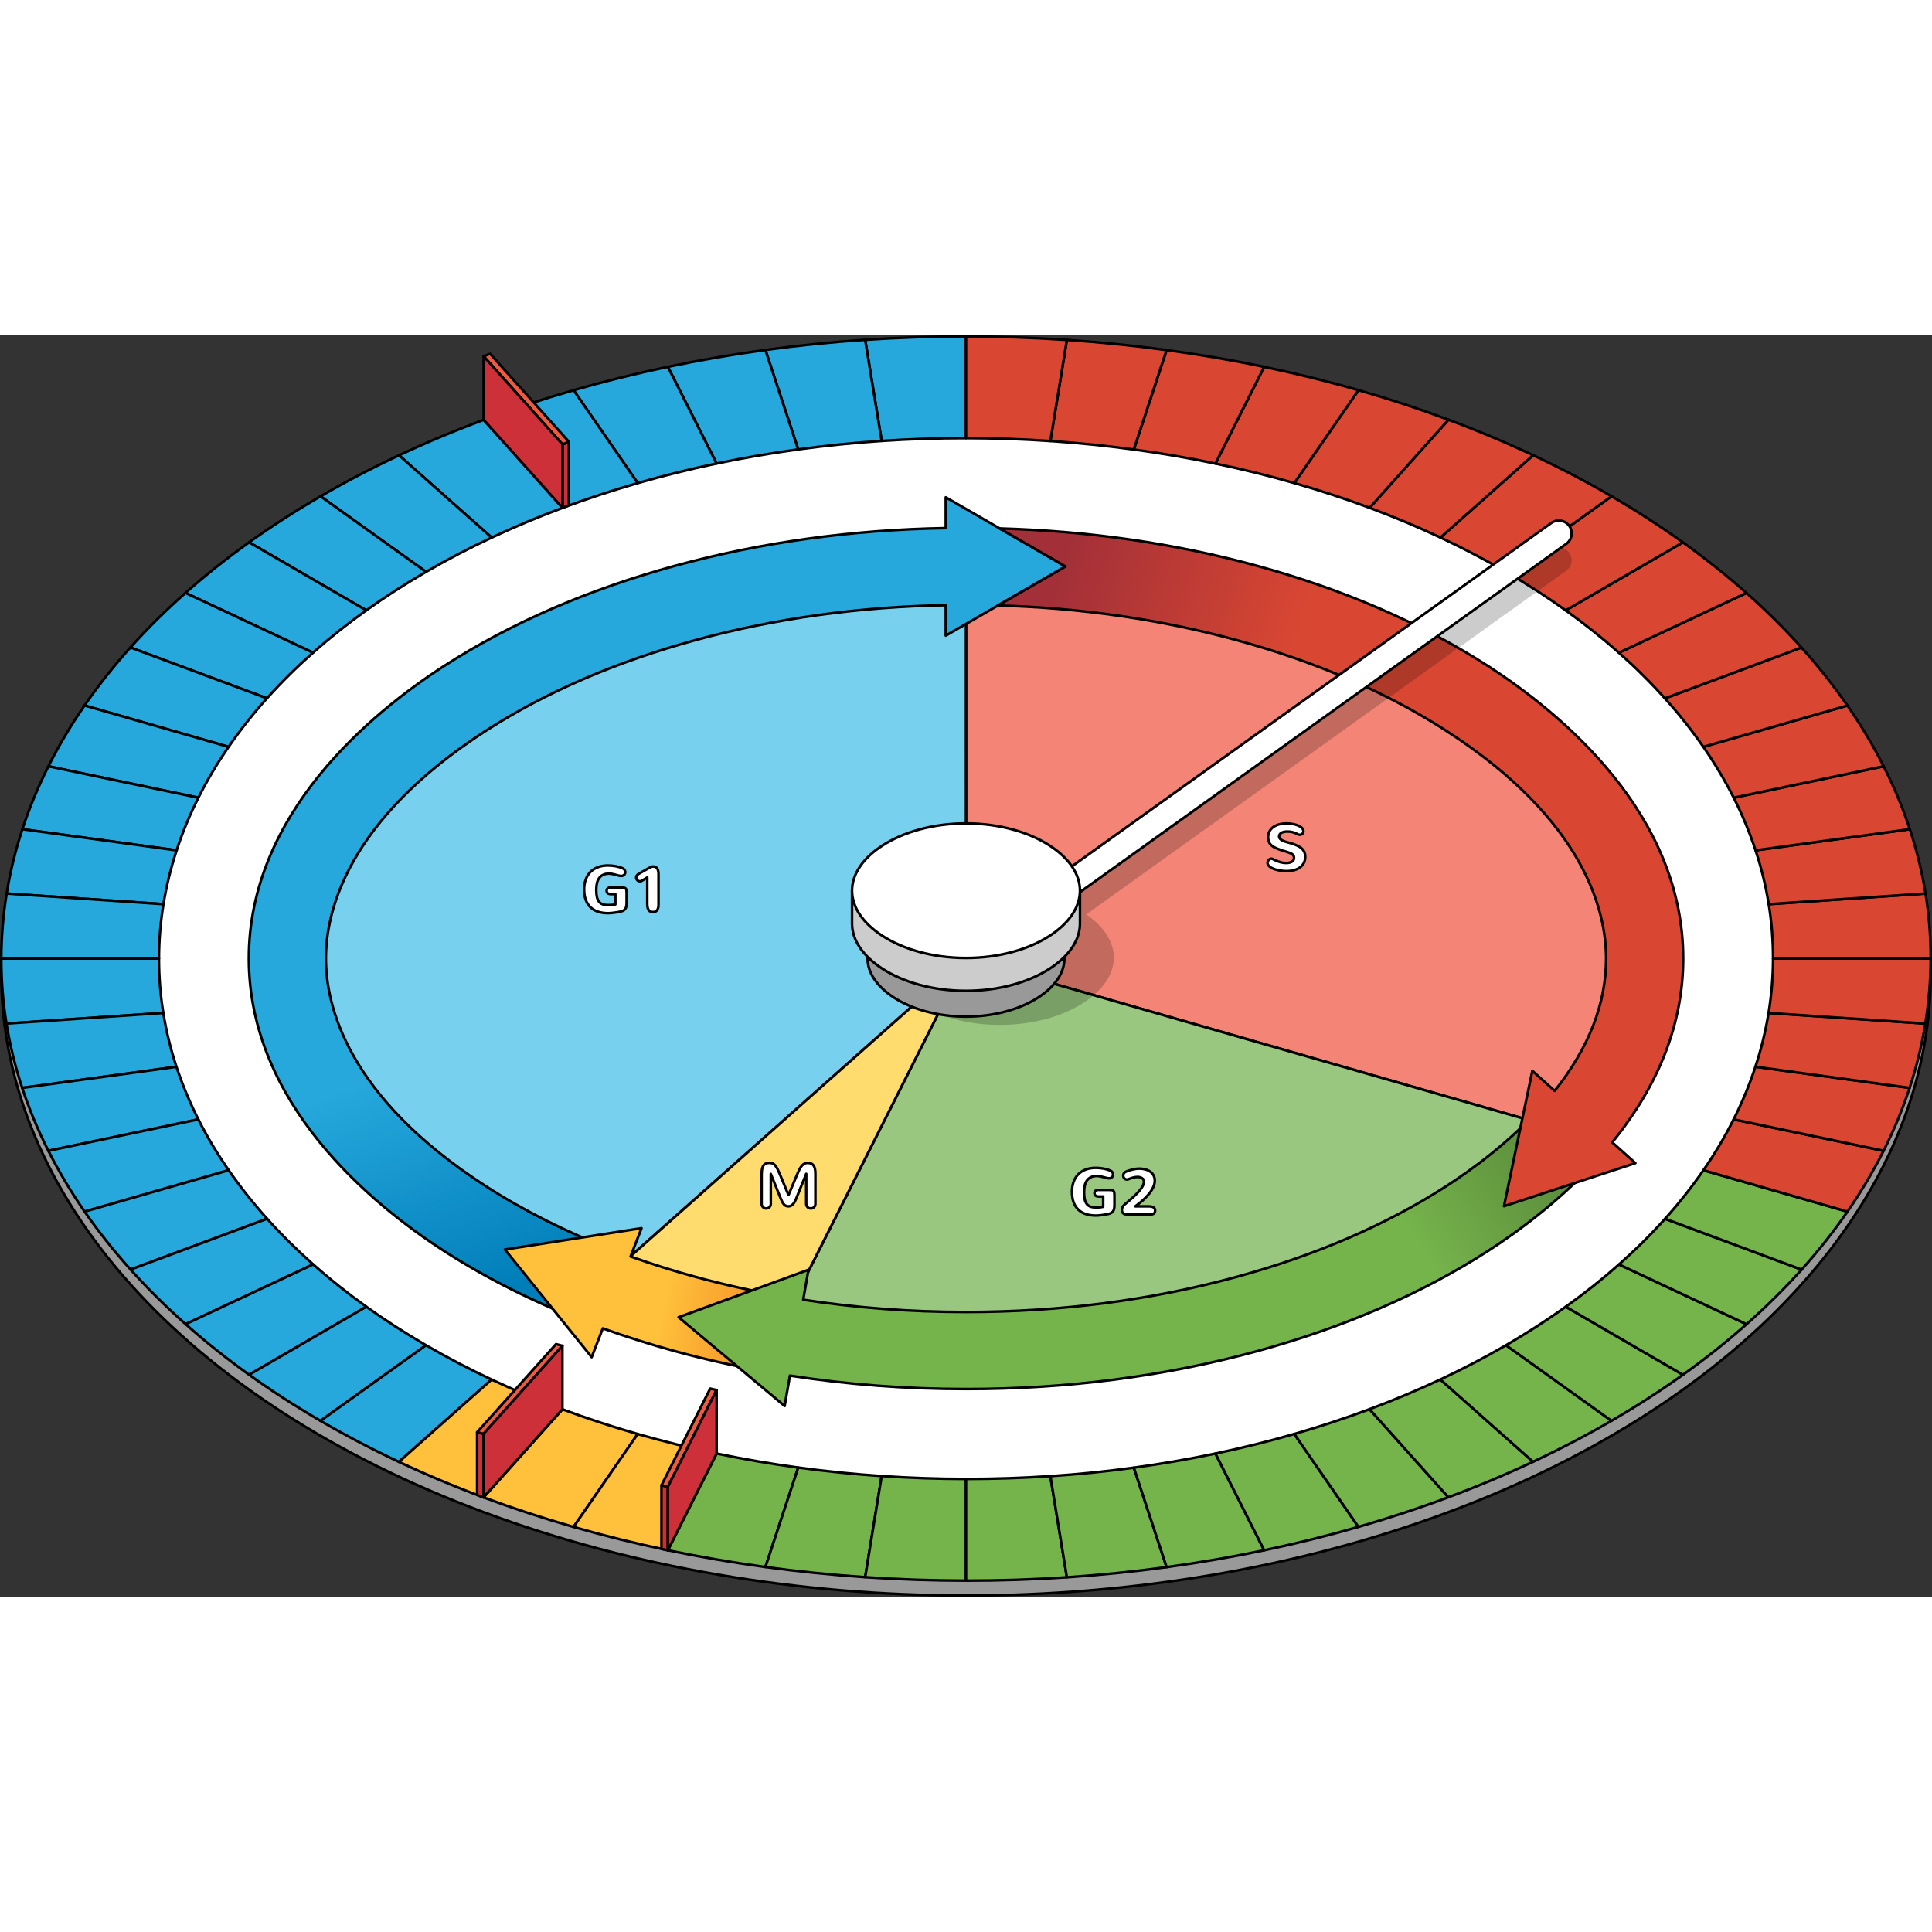 <?xml version="1.0" encoding="utf-8"?>
<!-- Created by: Science Figures, www.sciencefigures.org, Generator: Science Figures Editor -->
<svg version="1.1" id="Camada_1" xmlns="http://www.w3.org/2000/svg" xmlns:xlink="http://www.w3.org/1999/xlink" 
	 width="800px" height="800px" viewBox="0 0 752.187 491.175" enable-background="new 0 0 752.187 491.175"
	 xml:space="preserve">
<rect x="0" y="0" width="752.187" height="491.175" fill="#333333" stroke="none"/>
<g>
	<g>
		
			<ellipse fill="#999999" stroke="#000000" stroke-linecap="round" stroke-linejoin="round" stroke-miterlimit="10" cx="376.094" cy="248.464" rx="375.594" ry="242.212"/>
	</g>
	<g>
		
			<ellipse fill="#FFFFFF" stroke="#000000" stroke-linecap="round" stroke-linejoin="round" stroke-miterlimit="10" cx="376.094" cy="242.664" rx="345.732" ry="222.954"/>
	</g>
	<g>
		<g id="XMLID_00000061446084102166421730000010614060233325540020_">
			<g>
				<path fill="#26A8DC" stroke="#000000" stroke-linecap="round" stroke-linejoin="round" stroke-miterlimit="10" d="M376.094,0.5
					v39.575c-11.07-0.006-22.03,0.36-32.844,1.09l-6.417-39.368C349.767,0.925,362.867,0.488,376.094,0.5z"/>
				<path fill="#26A8DC" stroke="#000000" stroke-linecap="round" stroke-linejoin="round" stroke-miterlimit="10" d="
					M336.833,1.797l6.417,39.368c-10.988,0.731-21.829,1.839-32.496,3.301l-12.761-38.72C310.735,4.002,323.697,2.681,336.833,1.797
					z"/>
				<path fill="#26A8DC" stroke="#000000" stroke-linecap="round" stroke-linejoin="round" stroke-miterlimit="10" d="
					M297.992,5.746l12.761,38.72c-10.786,1.474-21.381,3.313-31.765,5.493L260.02,12.318C272.425,9.707,285.103,7.515,297.992,5.746
					z"/>
				<path fill="#26A8DC" stroke="#000000" stroke-linecap="round" stroke-linejoin="round" stroke-miterlimit="10" d="
					M260.02,12.318l18.968,37.641c-10.466,2.199-20.714,4.745-30.705,7.621l-24.964-36.162
					C235.257,17.983,247.506,14.941,260.02,12.318z"/>
				<path fill="#26A8DC" stroke="#000000" stroke-linecap="round" stroke-linejoin="round" stroke-miterlimit="10" d="
					M223.319,21.419l24.964,36.162c-10.037,2.888-19.818,6.106-29.288,9.643l-30.687-34.27
					C199.634,28.722,211.317,24.873,223.319,21.419z"/>
				<path fill="#26A8DC" stroke="#000000" stroke-linecap="round" stroke-linejoin="round" stroke-miterlimit="10" d="
					M188.309,32.954l30.687,34.27c-9.507,3.543-18.703,7.403-27.57,11.559l-36.08-32.012
					C165.94,41.802,176.946,37.187,188.309,32.954z"/>
				<path fill="#26A8DC" stroke="#000000" stroke-linecap="round" stroke-linejoin="round" stroke-miterlimit="10" d="
					M155.346,46.771l36.08,32.012c-8.867,4.155-17.405,8.612-25.559,13.345l-41.062-29.407
					C134.55,57.056,144.742,51.734,155.346,46.771z"/>
				<path fill="#26A8DC" stroke="#000000" stroke-linecap="round" stroke-linejoin="round" stroke-miterlimit="10" d="
					M124.805,62.721l41.062,29.407c-8.145,4.727-15.915,9.731-23.264,14.989L96.989,80.634
					C105.774,74.344,115.061,68.368,124.805,62.721z"/>
				<path fill="#26A8DC" stroke="#000000" stroke-linecap="round" stroke-linejoin="round" stroke-miterlimit="10" d="
					M96.989,80.634l45.614,26.483c-7.34,5.24-14.26,10.739-20.732,16.469l-49.654-23.265C79.95,93.471,88.214,86.899,96.989,80.634z
					"/>
				<path fill="#26A8DC" stroke="#000000" stroke-linecap="round" stroke-linejoin="round" stroke-miterlimit="10" d="
					M72.217,100.321l49.654,23.265c-6.435,5.7-12.423,11.629-17.935,17.777L50.772,121.57
					C57.362,114.225,64.52,107.135,72.217,100.321z"/>
				<path fill="#26A8DC" stroke="#000000" stroke-linecap="round" stroke-linejoin="round" stroke-miterlimit="10" d="
					M50.772,121.57l53.165,19.793C98.47,147.458,93.479,153.765,89,160.266l-56.081-16.103
					C38.276,136.394,44.245,128.855,50.772,121.57z"/>
				<path fill="#26A8DC" stroke="#000000" stroke-linecap="round" stroke-linejoin="round" stroke-miterlimit="10" d="
					M32.919,144.163L89,160.266c-4.433,6.419-8.364,13.027-11.765,19.805l-58.384-12.237
					C22.91,159.735,27.617,151.837,32.919,144.163z"/>
				<path fill="#26A8DC" stroke="#000000" stroke-linecap="round" stroke-linejoin="round" stroke-miterlimit="10" d="
					M18.851,167.834l58.384,12.237c-3.355,6.672-6.198,13.51-8.474,20.494l-60.048-8.234
					C11.447,183.979,14.838,175.809,18.851,167.834z"/>
				<path fill="#26A8DC" stroke="#000000" stroke-linecap="round" stroke-linejoin="round" stroke-miterlimit="10" d="
					M8.714,192.331l60.048,8.234c-2.249,6.843-3.967,13.828-5.128,20.943l-61.044-4.132v-0.006
					C3.979,208.865,6.026,200.512,8.714,192.331z"/>
				<path fill="#26A8DC" stroke="#000000" stroke-linecap="round" stroke-linejoin="round" stroke-miterlimit="10" d="
					M2.589,217.376l61.044,4.132c-1.161,7.114-1.737,14.176-1.746,21.178H0.505C0.523,234.322,1.209,225.882,2.589,217.376z"/>
				<path fill="#26A8DC" stroke="#000000" stroke-linecap="round" stroke-linejoin="round" stroke-miterlimit="10" d="
					M63.578,263.865l-61.062,4.138c-1.353-8.341-2.029-16.787-2.011-25.316h61.382C61.878,249.824,62.445,256.892,63.578,263.865z"
					/>
				<path fill="#26A8DC" stroke="#000000" stroke-linecap="round" stroke-linejoin="round" stroke-miterlimit="10" d="
					M68.698,284.819l-60.057,8.228c-2.706-8.217-4.753-16.575-6.125-25.045l61.062-4.138
					C64.712,270.95,66.43,277.946,68.698,284.819z"/>
				<path fill="#26A8DC" stroke="#000000" stroke-linecap="round" stroke-linejoin="round" stroke-miterlimit="10" d="
					M77.217,305.308l-58.384,12.231c-4.049-8.004-7.45-16.174-10.192-24.491l60.057-8.228
					C70.992,291.774,73.844,298.612,77.217,305.308z"/>
				<path fill="#26A8DC" stroke="#000000" stroke-linecap="round" stroke-linejoin="round" stroke-miterlimit="10" d="
					M89.036,325.101l-56.09,16.097c-5.329-7.692-10.046-15.59-14.114-23.66l58.384-12.231
					C80.627,312.057,84.576,318.664,89.036,325.101z"/>
				<path fill="#26A8DC" stroke="#000000" stroke-linecap="round" stroke-linejoin="round" stroke-miterlimit="10" d="
					M103.991,343.986l-53.155,19.787c-6.563-7.303-12.532-14.836-17.889-22.575l56.09-16.097
					C93.516,331.573,98.507,337.88,103.991,343.986z"/>
				<path fill="#26A8DC" stroke="#000000" stroke-linecap="round" stroke-linejoin="round" stroke-miterlimit="10" d="
					M121.917,361.763l-49.654,23.265c-7.706-6.831-14.863-13.928-21.427-21.255l53.155-19.787
					C109.485,350.116,115.472,356.046,121.917,361.763z"/>
				<path fill="#26A8DC" stroke="#000000" stroke-linecap="round" stroke-linejoin="round" stroke-miterlimit="10" d="
					M121.917,361.763c6.444,5.723,13.355,11.223,20.695,16.481l-45.614,26.483c-8.775-6.283-17.039-12.861-24.736-19.699
					L121.917,361.763z"/>
				<path fill="#26A8DC" stroke="#000000" stroke-linecap="round" stroke-linejoin="round" stroke-miterlimit="10" d="
					M165.858,393.245l-41.08,29.419c-9.744-5.67-19.023-11.653-27.78-17.936l45.614-26.483
					C149.943,383.496,157.704,388.506,165.858,393.245z"/>
				<path fill="#26A8DC" stroke="#000000" stroke-linecap="round" stroke-linejoin="round" stroke-miterlimit="10" d="
					M191.398,406.608l-36.089,32.03c-10.622-4.987-20.814-10.321-30.531-15.974l41.08-29.419
					C173.984,397.978,182.513,402.44,191.398,406.608z"/>
				<path fill="#FFC13B" stroke="#000000" stroke-linecap="round" stroke-linejoin="round" stroke-miterlimit="10" d="
					M218.968,418.178l-30.705,34.287c-11.39-4.25-22.387-8.865-32.954-13.828l36.089-32.03
					C200.238,410.763,209.443,414.624,218.968,418.178z"/>
				<path fill="#FFC13B" stroke="#000000" stroke-linecap="round" stroke-linejoin="round" stroke-miterlimit="10" d="
					M248.274,427.809l-24.973,36.162c-12.048-3.448-23.739-7.297-35.038-11.506l30.705-34.287
					C228.42,421.703,238.201,424.921,248.274,427.809z"/>
				<path fill="#FFC13B" stroke="#000000" stroke-linecap="round" stroke-linejoin="round" stroke-miterlimit="10" d="
					M278.997,435.395l-18.977,37.653c-12.569-2.623-24.818-5.653-36.72-9.077l24.973-36.162
					C258.229,430.668,268.485,433.209,278.997,435.395z"/>
				<path fill="#75B34B" stroke="#000000" stroke-linecap="round" stroke-linejoin="round" stroke-miterlimit="10" d="
					M310.772,440.859l-12.77,38.72c-12.944-1.762-25.613-3.949-37.981-6.531l18.977-37.653
					C289.345,437.559,299.939,439.392,310.772,440.859z"/>
				<path fill="#75B34B" stroke="#000000" stroke-linecap="round" stroke-linejoin="round" stroke-miterlimit="10" d="
					M343.259,444.166l-6.417,39.362c-13.191-0.896-26.153-2.216-38.84-3.949l12.77-38.72
					C321.384,442.309,332.226,443.418,343.259,444.166z"/>
				<path fill="#75B34B" stroke="#000000" stroke-linecap="round" stroke-linejoin="round" stroke-miterlimit="10" d="
					M376.094,445.292v39.58c-12.971-0.012-26.061-0.454-39.252-1.344l6.417-39.362C354.292,444.915,365.243,445.286,376.094,445.292
					z"/>
				<path fill="#75B34B" stroke="#000000" stroke-linecap="round" stroke-linejoin="round" stroke-miterlimit="10" d="
					M408.947,444.202l6.417,39.374c-12.935,0.872-26.043,1.309-39.27,1.297v-39.58C387.164,445.298,398.124,444.932,408.947,444.202
					z"/>
				<path fill="#75B34B" stroke="#000000" stroke-linecap="round" stroke-linejoin="round" stroke-miterlimit="10" d="
					M441.434,440.901l12.761,38.726c-12.743,1.745-25.705,3.065-38.831,3.949l-6.417-39.374
					C419.934,443.471,430.776,442.363,441.434,440.901z"/>
				<path fill="#75B34B" stroke="#000000" stroke-linecap="round" stroke-linejoin="round" stroke-miterlimit="10" d="
					M473.209,435.407l18.968,37.647c-12.414,2.611-25.083,4.804-37.981,6.572l-12.761-38.726
					C452.221,439.421,462.824,437.588,473.209,435.407z"/>
				<path fill="#75B34B" stroke="#000000" stroke-linecap="round" stroke-linejoin="round" stroke-miterlimit="10" d="
					M503.913,427.792l24.964,36.162c-11.938,3.436-24.187,6.478-36.701,9.101l-18.968-37.647
					C483.684,433.209,493.931,430.662,503.913,427.792z"/>
				<path fill="#75B34B" stroke="#000000" stroke-linecap="round" stroke-linejoin="round" stroke-miterlimit="10" d="
					M533.192,418.143l30.696,34.276c-11.326,4.232-23.008,8.081-35.01,11.535l-24.964-36.162
					C513.95,424.898,523.722,421.679,533.192,418.143z"/>
				<path fill="#75B34B" stroke="#000000" stroke-linecap="round" stroke-linejoin="round" stroke-miterlimit="10" d="
					M560.771,406.584l36.08,32.018c-10.595,4.969-21.6,9.584-32.963,13.816l-30.696-34.276
					C542.699,414.6,551.904,410.739,560.771,406.584z"/>
				<path fill="#75B34B" stroke="#000000" stroke-linecap="round" stroke-linejoin="round" stroke-miterlimit="10" d="
					M627.4,422.652c-9.754,5.659-19.946,10.987-30.549,15.95l-36.08-32.018c8.867-4.155,17.405-8.612,25.558-13.345L627.4,422.652z"
					/>
				<path fill="#75B34B" stroke="#000000" stroke-linecap="round" stroke-linejoin="round" stroke-miterlimit="10" d="
					M609.594,378.25l45.623,26.489c-8.794,6.283-18.081,12.266-27.816,17.913l-41.071-29.413
					C594.483,388.512,602.253,383.508,609.594,378.25z"/>
				<path fill="#75B34B" stroke="#000000" stroke-linecap="round" stroke-linejoin="round" stroke-miterlimit="10" d="
					M630.316,361.781l49.664,23.265c-7.724,6.855-15.997,13.427-24.763,19.693l-45.623-26.489
					C616.934,373.01,623.854,367.516,630.316,361.781z"/>
				<path fill="#75B34B" stroke="#000000" stroke-linecap="round" stroke-linejoin="round" stroke-miterlimit="10" d="
					M648.251,344.004l53.174,19.793c-6.591,7.344-13.748,14.435-21.445,21.249l-49.664-23.265
					C636.761,356.081,642.748,350.152,648.251,344.004z"/>
				<path fill="#75B34B" stroke="#000000" stroke-linecap="round" stroke-linejoin="round" stroke-miterlimit="10" d="
					M663.188,325.107l56.09,16.103c-5.357,7.769-11.326,15.302-17.852,22.587l-53.174-19.793
					C653.718,337.909,658.718,331.602,663.188,325.107z"/>
				<path fill="#D94732" stroke="#000000" stroke-linecap="round" stroke-linejoin="round" stroke-miterlimit="10" d="
					M674.961,305.302l58.375,12.231c-4.059,8.105-8.757,16.003-14.059,23.677l-56.09-16.103
					C667.63,318.688,671.561,312.08,674.961,305.302z"/>
				<path fill="#D94732" stroke="#000000" stroke-linecap="round" stroke-linejoin="round" stroke-miterlimit="10" d="
					M683.435,284.807l60.039,8.229c-2.733,8.352-6.125,16.522-10.137,24.497l-58.375-12.231
					C678.316,298.629,681.15,291.792,683.435,284.807z"/>
				<path fill="#D94732" stroke="#000000" stroke-linecap="round" stroke-linejoin="round" stroke-miterlimit="10" d="
					M688.563,263.865l61.035,4.132c-1.39,8.506-3.437,16.858-6.125,25.039l-60.039-8.229
					C685.684,277.964,687.402,270.979,688.563,263.865z"/>
				<path fill="#D94732" stroke="#000000" stroke-linecap="round" stroke-linejoin="round" stroke-miterlimit="10" d="
					M690.309,242.686h61.373c-0.018,8.364-0.704,16.805-2.084,25.31l-61.035-4.132C689.724,256.75,690.3,249.689,690.309,242.686z"
					/>
				<path fill="#D94732" stroke="#000000" stroke-linecap="round" stroke-linejoin="round" stroke-miterlimit="10" d="
					M749.671,217.37c1.353,8.34,2.029,16.787,2.011,25.316h-61.373c0.009-7.138-0.558-14.205-1.691-21.178L749.671,217.37z"/>
				<path fill="#D94732" stroke="#000000" stroke-linecap="round" stroke-linejoin="round" stroke-miterlimit="10" d="
					M749.671,217.37l-61.053,4.138c-1.133-7.085-2.852-14.076-5.119-20.954l60.048-8.228
					C746.253,200.542,748.309,208.9,749.671,217.37z"/>
				<path fill="#D94732" stroke="#000000" stroke-linecap="round" stroke-linejoin="round" stroke-miterlimit="10" d="
					M743.547,192.325l-60.048,8.228c-2.294-6.955-5.137-13.793-8.519-20.489l58.375-12.231
					C737.404,175.839,740.805,184.008,743.547,192.325z"/>
				<path fill="#D94732" stroke="#000000" stroke-linecap="round" stroke-linejoin="round" stroke-miterlimit="10" d="
					M733.355,167.834l-58.375,12.231c-3.41-6.749-7.359-13.357-11.819-19.793l56.081-16.097
					C724.57,151.867,729.287,159.765,733.355,167.834z"/>
				<path fill="#D94732" stroke="#000000" stroke-linecap="round" stroke-linejoin="round" stroke-miterlimit="10" d="
					M719.241,144.174l-56.081,16.097c-4.479-6.472-9.47-12.779-14.964-18.885l53.155-19.793
					C707.915,128.896,713.884,136.435,719.241,144.174z"/>
				<path fill="#D94732" stroke="#000000" stroke-linecap="round" stroke-linejoin="round" stroke-miterlimit="10" d="
					M701.352,121.593l-53.155,19.793c-5.485-6.13-11.472-12.066-17.917-17.783l49.645-23.259
					C687.631,107.176,694.788,114.267,701.352,121.593z"/>
				<path fill="#D94732" stroke="#000000" stroke-linecap="round" stroke-linejoin="round" stroke-miterlimit="10" d="
					M679.925,100.344l-49.645,23.259c-6.454-5.723-13.364-11.223-20.705-16.475l45.614-26.483
					C663.965,86.929,672.228,93.507,679.925,100.344z"/>
				<path fill="#D94732" stroke="#000000" stroke-linecap="round" stroke-linejoin="round" stroke-miterlimit="10" d="
					M655.189,80.645l-45.614,26.483c-7.322-5.252-15.083-10.262-23.237-15.007l41.071-29.413
					C637.154,68.379,646.432,74.362,655.189,80.645z"/>
				<path fill="#D94732" stroke="#000000" stroke-linecap="round" stroke-linejoin="round" stroke-miterlimit="10" d="
					M627.409,62.709l-41.071,29.413c-8.127-4.727-16.655-9.189-25.54-13.362l36.089-32.024
					C607.509,51.728,617.693,57.056,627.409,62.709z"/>
				<path fill="#D94732" stroke="#000000" stroke-linecap="round" stroke-linejoin="round" stroke-miterlimit="10" d="
					M596.887,46.735l-36.089,32.024c-8.839-4.15-18.044-8.016-27.57-11.565l30.696-34.287
					C575.314,37.157,586.32,41.778,596.887,46.735z"/>
				<path fill="#D94732" stroke="#000000" stroke-linecap="round" stroke-linejoin="round" stroke-miterlimit="10" d="
					M563.925,32.907l-30.696,34.287c-9.452-3.525-19.233-6.743-29.306-9.631l24.964-36.162
					C540.935,24.85,552.626,28.699,563.925,32.907z"/>
				<path fill="#D94732" stroke="#000000" stroke-linecap="round" stroke-linejoin="round" stroke-miterlimit="10" d="
					M528.887,21.402l-24.964,36.162c-9.955-2.865-20.211-5.399-30.723-7.592l18.977-37.647
					C504.736,14.947,516.985,17.977,528.887,21.402z"/>
				<path fill="#D94732" stroke="#000000" stroke-linecap="round" stroke-linejoin="round" stroke-miterlimit="10" d="
					M492.176,12.324l-18.977,37.647c-10.348-2.163-20.951-3.996-31.784-5.464l12.761-38.714
					C467.13,7.556,479.808,9.737,492.176,12.324z"/>
				<path fill="#D94732" stroke="#000000" stroke-linecap="round" stroke-linejoin="round" stroke-miterlimit="10" d="
					M454.177,5.793l-12.761,38.714c-10.613-1.45-21.445-2.558-32.478-3.307l6.417-39.356C428.536,2.74,441.489,4.06,454.177,5.793z"
					/>
				<path fill="#D94732" stroke="#000000" stroke-linecap="round" stroke-linejoin="round" stroke-miterlimit="10" d="
					M415.355,1.844l-6.417,39.356c-11.033-0.749-21.984-1.12-32.844-1.126V0.5C389.074,0.512,402.164,0.954,415.355,1.844z"/>
			</g>
		</g>
	</g>
	<g>
		<g id="XMLID_00000047028361879116535670000010217032066617427127_">
			<g>
				<path fill="#F48576" stroke="#000000" stroke-linecap="round" stroke-linejoin="round" stroke-miterlimit="10" d="
					M627.4,242.663c0,23.48-7.74,45.8-21.68,65.94l-229.63-65.94V80.603C514.89,80.603,627.4,153.163,627.4,242.663z"/>
				<path fill="#99C780" stroke="#000000" stroke-linecap="round" stroke-linejoin="round" stroke-miterlimit="10" d="
					M376.09,242.663l229.63,65.94c-39.16,56.64-127.24,96.12-229.63,96.12c-27.11,0-53.21-2.77-77.67-7.89L376.09,242.663z"/>
				<path fill="#78D0EF" stroke="#000000" stroke-linecap="round" stroke-linejoin="round" stroke-miterlimit="10" d="
					M376.09,80.603v162.06l-147.72,131.12c-62.78-29.46-103.59-77.21-103.59-131.12C124.78,153.163,237.3,80.603,376.09,80.603z"/>
				<path fill="#FFDC6D" stroke="#000000" stroke-linecap="round" stroke-linejoin="round" stroke-miterlimit="10" d="
					M376.09,242.663l-77.67,154.17c-25.36-5.31-48.95-13.14-70.05-23.05L376.09,242.663z"/>
			</g>
		</g>
	</g>
	<g>
		<linearGradient id="SVGID_1_" gradientUnits="userSpaceOnUse" x1="310.413" y1="333.099" x2="279.556" y2="243.514">
			<stop  offset="0.003" style="stop-color:#007EB9"/>
			<stop  offset="1" style="stop-color:#26A8DC"/>
		</linearGradient>
		<path fill="url(#SVGID_1_)" stroke="#000000" stroke-linecap="round" stroke-linejoin="round" stroke-miterlimit="10" d="
			M414.843,90.036L368.215,63.11v11.994c-36.515,0.617-71.874,5.525-105.218,14.62c-33.954,9.261-64.273,22.407-90.118,39.073
			c-28.384,18.304-76.001,57.436-76.001,113.867c0,56.431,47.617,95.563,76.001,113.867c16.349,10.543,34.66,19.76,54.427,27.396
			c1.777,0.687,3.604,1.012,5.402,1.012c6.018,0,11.696-3.648,13.995-9.599c2.985-7.728-0.859-16.412-8.587-19.397
			c-17.865-6.901-34.344-15.186-48.98-24.624c-54.17-34.933-62.259-70.54-62.259-88.655c0-18.116,8.089-53.722,62.259-88.655
			c23.261-15,50.767-26.891,81.755-35.343c30.781-8.396,63.486-12.944,97.324-13.555v11.848L414.843,90.036z"/>
		
			<linearGradient id="SVGID_00000139979293885103167450000010154141817757632438_" gradientUnits="userSpaceOnUse" x1="302.863" y1="386.728" x2="258.07" y2="376.774">
			<stop  offset="0.003" style="stop-color:#F38B24"/>
			<stop  offset="1" style="stop-color:#FFC13B"/>
		</linearGradient>
		
			<path fill="url(#SVGID_00000139979293885103167450000010154141817757632438_)" stroke="#000000" stroke-linecap="round" stroke-linejoin="round" stroke-miterlimit="10" d="
			M304.94,374.247c-11.538-2.018-22.994-4.57-34.049-7.585c-8.701-2.373-17.208-5.048-25.389-7.976l4.26-11.029l-53.197,8.313
			l33.792,41.919l4.331-11.213c9.128,3.288,18.614,6.285,28.307,8.928c11.949,3.26,24.322,6.017,36.773,8.195
			c0.875,0.153,1.744,0.227,2.603,0.227c7.15,0,13.483-5.132,14.758-12.418C318.559,383.447,313.101,375.674,304.94,374.247z"/>
		
			<linearGradient id="SVGID_00000104677810063340038860000007855527905005807497_" gradientUnits="userSpaceOnUse" x1="574.779" y1="270.251" x2="521.027" y2="305.089">
			<stop  offset="0.003" style="stop-color:#5B8C3B"/>
			<stop  offset="1" style="stop-color:#75B34B"/>
		</linearGradient>
		
			<path fill="url(#SVGID_00000104677810063340038860000007855527905005807497_)" stroke="#000000" stroke-linecap="round" stroke-linejoin="round" stroke-miterlimit="10" d="
			M621.401,299.063c-6.172-5.526-15.655-5.003-21.181,1.169c-12.466,13.922-27.094,24.59-37.169,31.087
			c-23.26,14.999-50.766,26.89-81.755,35.342c-33.165,9.046-68.561,13.633-105.202,13.633c-21.547,0-42.825-1.611-63.377-4.777
			l2.04-11.66l-50.569,18.486l41.29,34.558l2.07-11.833c22.25,3.46,45.265,5.226,68.547,5.226c39.309,0,77.359-4.942,113.097-14.69
			c33.955-9.261,64.275-22.407,90.118-39.073c11.625-7.497,28.567-19.877,43.261-36.288
			C628.096,314.072,627.572,304.588,621.401,299.063z"/>
		
			<linearGradient id="SVGID_00000045603352224236466780000012552704765901025452_" gradientUnits="userSpaceOnUse" x1="389.244" y1="167.891" x2="481.376" y2="196.741">
			<stop  offset="0.003" style="stop-color:#A33038"/>
			<stop  offset="1" style="stop-color:#D94732"/>
		</linearGradient>
		
			<path fill="url(#SVGID_00000045603352224236466780000012552704765901025452_)" stroke="#000000" stroke-linecap="round" stroke-linejoin="round" stroke-miterlimit="10" d="
			M655.31,242.664c0-56.431-47.617-95.564-76.001-113.868c-25.845-16.665-56.164-29.812-90.118-39.072
			c-31.741-8.658-65.325-13.513-99.984-14.492l25.636,14.804l-26.303,15.188c32.213,0.923,63.369,5.427,92.756,13.442
			c30.988,8.452,58.494,20.343,81.755,35.342c54.17,34.933,62.259,70.54,62.259,88.655c0,17.495-6.741,34.799-20.018,51.534
			l-8.702-7.792l-11.045,52.697l51.163-16.776l-9.026-8.081C646.017,291.698,655.31,267.651,655.31,242.664z"/>
	</g>
	<g>
		<path fill="#FFFFFF" stroke="#000000" stroke-linecap="round" stroke-linejoin="round" stroke-miterlimit="10" d="
			M242.467,215.052c0.317,0,0.575,0.043,0.775,0.128c0.199,0.086,0.352,0.216,0.458,0.391c0.105,0.175,0.177,0.393,0.213,0.653
			c0.037,0.261,0.055,0.561,0.055,0.903v3.638c0,0.635-0.042,1.17-0.128,1.605c-0.085,0.435-0.246,0.799-0.481,1.092
			c-0.236,0.293-0.568,0.527-0.995,0.702c-0.428,0.175-0.983,0.316-1.667,0.421c-0.293,0.049-0.605,0.1-0.939,0.153
			c-0.334,0.053-0.674,0.099-1.02,0.14c-0.346,0.04-0.688,0.075-1.025,0.104c-0.338,0.028-0.652,0.042-0.945,0.042
			c-1.433,0-2.725-0.185-3.876-0.555c-1.152-0.371-2.135-0.936-2.948-1.697c-0.813-0.761-1.438-1.725-1.874-2.893
			c-0.436-1.168-0.653-2.545-0.653-4.132c0-1.277,0.186-2.48,0.556-3.607c0.37-1.128,0.936-2.112,1.697-2.954
			c0.761-0.843,1.728-1.508,2.899-1.996c1.172-0.488,2.559-0.732,4.162-0.732c0.521,0,1.037,0.026,1.551,0.079
			c0.512,0.053,1.007,0.125,1.482,0.214c0.477,0.09,0.932,0.2,1.367,0.33c0.436,0.13,0.836,0.273,1.203,0.427
			c0.365,0.155,0.639,0.364,0.817,0.629c0.179,0.264,0.269,0.551,0.269,0.86c0,0.505-0.154,0.887-0.464,1.148
			c-0.31,0.261-0.691,0.391-1.147,0.391c-0.228,0-0.529-0.047-0.903-0.141c-0.374-0.093-0.775-0.199-1.202-0.317
			c-0.428-0.118-0.863-0.224-1.307-0.317c-0.443-0.093-0.848-0.14-1.215-0.14c-0.894,0-1.662,0.145-2.301,0.433
			c-0.639,0.289-1.161,0.706-1.568,1.251c-0.407,0.545-0.704,1.209-0.891,1.99c-0.188,0.781-0.281,1.66-0.281,2.637
			c0,1.082,0.083,2,0.25,2.753c0.167,0.753,0.434,1.365,0.8,1.837c0.366,0.472,0.836,0.814,1.41,1.025
			c0.573,0.212,1.263,0.317,2.069,0.317c0.488,0,0.977-0.014,1.471-0.043c0.492-0.028,0.971-0.099,1.434-0.213v-3.992h-1.635
			c-0.253,0-0.484-0.023-0.696-0.067c-0.212-0.044-0.396-0.118-0.556-0.22c-0.158-0.102-0.282-0.236-0.372-0.402
			c-0.09-0.167-0.134-0.373-0.134-0.617c0-0.374,0.123-0.679,0.372-0.915c0.248-0.236,0.628-0.354,1.142-0.354
			c0.805,0,1.599,0.002,2.38,0.006C240.856,215.05,241.654,215.052,242.467,215.052z"/>
		<path fill="#FFFFFF" stroke="#000000" stroke-linecap="round" stroke-linejoin="round" stroke-miterlimit="10" d="
			M249.901,212.403c-0.26,0.139-0.512,0.207-0.756,0.207c-0.212,0-0.407-0.043-0.586-0.128c-0.18-0.086-0.334-0.197-0.465-0.336
			c-0.13-0.138-0.231-0.299-0.305-0.482c-0.073-0.183-0.109-0.372-0.109-0.567c0-0.293,0.079-0.545,0.237-0.757
			c0.159-0.211,0.409-0.423,0.751-0.635l4.053-2.307c0.236-0.138,0.484-0.264,0.744-0.378c0.261-0.114,0.533-0.171,0.818-0.171
			c0.725,0,1.255,0.258,1.593,0.775c0.338,0.517,0.507,1.259,0.507,2.228v11.804c0,0.399-0.032,0.775-0.098,1.129
			c-0.065,0.354-0.182,0.665-0.348,0.934c-0.167,0.268-0.393,0.48-0.678,0.635c-0.285,0.155-0.646,0.232-1.086,0.232
			c-0.766,0-1.318-0.269-1.66-0.806c-0.342-0.537-0.514-1.338-0.514-2.405v-10.254L249.901,212.403z"/>
	</g>
	<g>
		<path fill="#FFFFFF" stroke="#000000" stroke-linecap="round" stroke-linejoin="round" stroke-miterlimit="10" d="
			M313.882,326.511c-0.725,1.791-1.371,3.386-1.941,4.785c-0.244,0.603-0.479,1.189-0.707,1.758
			c-0.229,0.57-0.434,1.079-0.617,1.526c-0.183,0.448-0.331,0.81-0.445,1.086l-0.158,0.403c-0.172,0.415-0.353,0.81-0.544,1.184
			c-0.191,0.375-0.409,0.702-0.653,0.983c-0.244,0.28-0.519,0.504-0.823,0.671c-0.306,0.167-0.657,0.25-1.056,0.25
			c-0.367,0-0.688-0.063-0.965-0.189c-0.276-0.126-0.531-0.317-0.763-0.574c-0.232-0.256-0.45-0.578-0.653-0.964
			c-0.203-0.387-0.407-0.837-0.61-1.349l-3.845-9.521v11.646c0,0.244-0.048,0.476-0.141,0.696c-0.094,0.22-0.222,0.409-0.385,0.567
			c-0.163,0.159-0.353,0.285-0.574,0.379c-0.219,0.093-0.451,0.14-0.695,0.14c-0.244,0-0.477-0.047-0.695-0.14
			c-0.221-0.094-0.409-0.22-0.568-0.379c-0.158-0.158-0.285-0.348-0.378-0.567c-0.094-0.22-0.141-0.452-0.141-0.696v-11.267
			c0-0.708,0.036-1.353,0.11-1.935c0.072-0.582,0.221-1.076,0.445-1.483c0.224-0.407,0.537-0.722,0.939-0.946
			c0.403-0.224,0.934-0.335,1.594-0.335c0.472,0,0.885,0.081,1.238,0.244c0.355,0.163,0.684,0.425,0.989,0.788
			c0.305,0.362,0.602,0.832,0.891,1.41c0.289,0.578,0.604,1.278,0.946,2.1l3.26,7.874h0.098l3.295-7.874
			c0.293-0.7,0.58-1.331,0.861-1.892c0.28-0.561,0.58-1.038,0.897-1.428c0.318-0.391,0.664-0.691,1.038-0.903
			c0.374-0.211,0.802-0.317,1.282-0.317c0.521,0,0.974,0.078,1.36,0.232c0.387,0.155,0.704,0.403,0.952,0.745
			c0.248,0.342,0.434,0.783,0.556,1.325c0.122,0.541,0.183,1.194,0.183,1.959v11.707c0,0.244-0.047,0.476-0.14,0.696
			c-0.094,0.22-0.222,0.409-0.385,0.567c-0.163,0.159-0.354,0.285-0.573,0.379c-0.221,0.093-0.452,0.14-0.696,0.14
			c-0.244,0-0.476-0.047-0.696-0.14c-0.219-0.094-0.408-0.22-0.567-0.379c-0.158-0.158-0.285-0.348-0.378-0.567
			c-0.094-0.22-0.141-0.452-0.141-0.696V326.511z"/>
	</g>
	<g>
		<path fill="#FFFFFF" stroke="#000000" stroke-linecap="round" stroke-linejoin="round" stroke-miterlimit="10" d="
			M498.005,195.118c0,0.391,0.131,0.72,0.391,0.989c0.261,0.268,0.601,0.5,1.02,0.696c0.419,0.195,0.894,0.366,1.422,0.513
			c0.529,0.146,1.062,0.297,1.6,0.452c0.862,0.261,1.645,0.537,2.35,0.83s1.307,0.643,1.807,1.05
			c0.501,0.407,0.887,0.889,1.16,1.446c0.273,0.558,0.408,1.227,0.408,2.008c0,0.855-0.169,1.624-0.506,2.307
			c-0.338,0.684-0.824,1.266-1.459,1.746c-0.635,0.48-1.402,0.848-2.301,1.105c-0.899,0.256-1.91,0.384-3.033,0.384
			c-0.578,0-1.16-0.035-1.746-0.104c-0.586-0.069-1.151-0.169-1.697-0.299c-0.545-0.13-1.058-0.288-1.537-0.476
			c-0.48-0.187-0.899-0.398-1.258-0.635c-0.358-0.236-0.639-0.495-0.842-0.775c-0.204-0.281-0.306-0.58-0.306-0.898
			c0-0.203,0.043-0.403,0.128-0.598c0.086-0.195,0.195-0.373,0.33-0.531c0.134-0.159,0.284-0.287,0.451-0.385
			c0.167-0.098,0.332-0.146,0.494-0.146c0.146,0,0.289,0.024,0.428,0.073c0.139,0.049,0.278,0.108,0.421,0.177
			c0.143,0.069,0.289,0.145,0.439,0.226c0.15,0.081,0.312,0.155,0.483,0.22c0.561,0.252,1.192,0.48,1.892,0.684
			c0.7,0.204,1.433,0.305,2.197,0.305c0.416,0,0.808-0.039,1.179-0.116c0.37-0.077,0.695-0.195,0.977-0.354
			c0.28-0.159,0.502-0.364,0.665-0.617c0.163-0.252,0.244-0.557,0.244-0.915c0-0.269-0.049-0.508-0.146-0.72
			c-0.098-0.211-0.232-0.397-0.402-0.555c-0.172-0.159-0.371-0.297-0.599-0.415c-0.228-0.118-0.468-0.222-0.72-0.312l-0.55-0.195
			c-0.105-0.032-0.208-0.067-0.306-0.104c-0.098-0.037-0.203-0.071-0.316-0.104l-0.635-0.183c-0.139-0.032-0.257-0.063-0.354-0.092
			c-0.098-0.028-0.186-0.057-0.263-0.085c-0.077-0.029-0.152-0.057-0.226-0.086c-0.073-0.028-0.159-0.059-0.257-0.091l-1.146-0.403
			c-0.741-0.269-1.376-0.549-1.904-0.842c-0.529-0.293-0.961-0.623-1.295-0.989c-0.333-0.366-0.579-0.783-0.738-1.251
			c-0.158-0.468-0.238-1.011-0.238-1.63c0-0.814,0.169-1.55,0.507-2.21s0.822-1.221,1.453-1.685c0.63-0.464,1.396-0.822,2.295-1.074
			c0.898-0.252,1.91-0.378,3.033-0.378c0.407,0,0.85,0.026,1.331,0.079c0.479,0.053,0.96,0.133,1.439,0.238
			c0.48,0.106,0.942,0.242,1.386,0.409c0.443,0.167,0.837,0.362,1.179,0.586c0.342,0.224,0.616,0.478,0.823,0.763
			c0.208,0.285,0.311,0.602,0.311,0.952c0,0.204-0.039,0.391-0.116,0.562c-0.077,0.171-0.181,0.317-0.311,0.439
			c-0.13,0.122-0.282,0.218-0.457,0.287c-0.176,0.069-0.356,0.104-0.543,0.104c-0.244,0-0.469-0.053-0.672-0.159
			c-0.383-0.195-0.738-0.362-1.068-0.501c-0.329-0.138-0.657-0.252-0.982-0.342c-0.325-0.089-0.661-0.154-1.007-0.195
			c-0.347-0.041-0.727-0.061-1.142-0.061c-0.391,0-0.775,0.035-1.153,0.104c-0.379,0.069-0.717,0.179-1.014,0.329
			c-0.297,0.151-0.537,0.344-0.72,0.58C498.096,194.488,498.005,194.777,498.005,195.118z"/>
	</g>
	<g>
		<path fill="#FFFFFF" stroke="#000000" stroke-linecap="round" stroke-linejoin="round" stroke-miterlimit="10" d="
			M432.389,332.775c0.317,0,0.575,0.043,0.775,0.128c0.199,0.086,0.352,0.216,0.458,0.391c0.105,0.175,0.177,0.393,0.213,0.653
			c0.037,0.261,0.055,0.561,0.055,0.903v3.638c0,0.635-0.042,1.17-0.128,1.605c-0.085,0.435-0.246,0.799-0.482,1.092
			c-0.236,0.293-0.568,0.527-0.995,0.702c-0.428,0.175-0.983,0.316-1.667,0.421c-0.293,0.049-0.605,0.1-0.939,0.153
			c-0.334,0.053-0.674,0.099-1.02,0.14c-0.346,0.04-0.688,0.075-1.025,0.104c-0.338,0.028-0.652,0.042-0.945,0.042
			c-1.433,0-2.725-0.185-3.876-0.555c-1.152-0.371-2.135-0.936-2.948-1.697c-0.814-0.761-1.439-1.725-1.874-2.893
			c-0.436-1.168-0.653-2.545-0.653-4.132c0-1.277,0.186-2.48,0.556-3.607c0.37-1.128,0.936-2.112,1.697-2.954
			c0.761-0.843,1.728-1.508,2.899-1.996c1.172-0.488,2.559-0.733,4.162-0.733c0.521,0,1.037,0.026,1.551,0.079
			c0.512,0.053,1.007,0.125,1.482,0.214c0.477,0.09,0.932,0.2,1.367,0.33c0.435,0.13,0.836,0.273,1.203,0.427
			c0.365,0.155,0.639,0.364,0.817,0.629c0.179,0.264,0.269,0.551,0.269,0.86c0,0.505-0.154,0.887-0.464,1.148
			c-0.31,0.261-0.691,0.391-1.147,0.391c-0.228,0-0.529-0.047-0.903-0.141c-0.374-0.093-0.775-0.199-1.202-0.317
			c-0.428-0.118-0.863-0.224-1.307-0.317c-0.443-0.093-0.848-0.14-1.215-0.14c-0.895,0-1.662,0.145-2.301,0.433
			c-0.639,0.289-1.161,0.707-1.568,1.251c-0.407,0.545-0.704,1.209-0.891,1.99c-0.188,0.781-0.281,1.66-0.281,2.637
			c0,1.082,0.083,2,0.25,2.753c0.167,0.752,0.434,1.365,0.8,1.837c0.366,0.472,0.836,0.814,1.41,1.025
			c0.573,0.212,1.263,0.317,2.069,0.317c0.488,0,0.978-0.014,1.471-0.043c0.492-0.028,0.971-0.099,1.434-0.213v-3.992h-1.635
			c-0.253,0-0.484-0.022-0.696-0.067c-0.212-0.044-0.397-0.118-0.556-0.22c-0.158-0.102-0.282-0.236-0.372-0.402
			c-0.09-0.167-0.134-0.372-0.134-0.617c0-0.374,0.123-0.679,0.372-0.915c0.248-0.236,0.628-0.354,1.142-0.354
			c0.805,0,1.599,0.002,2.38,0.006C430.777,332.773,431.575,332.775,432.389,332.775z"/>
		<path fill="#FFFFFF" stroke="#000000" stroke-linecap="round" stroke-linejoin="round" stroke-miterlimit="10" d="M442.85,327.721
			c-0.301,0-0.605,0.026-0.915,0.079c-0.31,0.053-0.612,0.121-0.909,0.202c-0.298,0.082-0.588,0.175-0.873,0.281
			c-0.285,0.106-0.554,0.208-0.806,0.305c-0.212,0.082-0.411,0.122-0.599,0.122c-0.211,0-0.404-0.041-0.579-0.122
			c-0.176-0.081-0.326-0.193-0.452-0.336c-0.126-0.142-0.226-0.307-0.299-0.495c-0.073-0.187-0.109-0.386-0.109-0.598
			c0-0.293,0.085-0.578,0.256-0.854c0.171-0.276,0.456-0.501,0.854-0.671c0.407-0.171,0.828-0.328,1.264-0.47
			c0.435-0.142,0.872-0.264,1.311-0.366c0.439-0.102,0.873-0.181,1.301-0.238c0.427-0.057,0.836-0.086,1.227-0.086
			c0.879,0,1.689,0.104,2.43,0.311c0.74,0.207,1.379,0.508,1.916,0.903c0.537,0.395,0.958,0.883,1.264,1.465
			c0.305,0.581,0.457,1.251,0.457,2.008c0,0.854-0.211,1.726-0.635,2.612c-0.423,0.887-0.986,1.76-1.691,2.618
			c-0.704,0.859-1.512,1.691-2.423,2.497c-0.911,0.806-1.855,1.562-2.832,2.27h5.311c0.316,0,0.62,0.026,0.909,0.08
			c0.288,0.053,0.543,0.14,0.763,0.262c0.22,0.122,0.397,0.283,0.531,0.482c0.134,0.2,0.201,0.446,0.201,0.739
			c0,0.529-0.15,0.928-0.451,1.196c-0.302,0.268-0.732,0.403-1.295,0.403h-9.082c-0.293,0-0.569-0.028-0.83-0.086
			c-0.26-0.057-0.486-0.153-0.677-0.287c-0.191-0.135-0.342-0.314-0.452-0.537c-0.109-0.224-0.164-0.499-0.164-0.824
			c0-0.822,0.37-1.546,1.11-2.173l1.782-1.514c0.244-0.211,0.484-0.417,0.721-0.616c0.235-0.2,0.44-0.38,0.609-0.544l0.488-0.464
			c0.586-0.537,1.119-1.068,1.6-1.593c0.48-0.524,0.891-1.031,1.232-1.52c0.342-0.488,0.606-0.948,0.794-1.379
			c0.188-0.431,0.28-0.826,0.28-1.184c0-0.317-0.068-0.592-0.207-0.824c-0.139-0.231-0.323-0.427-0.556-0.586
			c-0.231-0.158-0.502-0.276-0.811-0.353C443.505,327.76,443.184,327.721,442.85,327.721z"/>
	</g>
	<g>
		<polygon fill="#CD3038" stroke="#000000" stroke-linecap="round" stroke-linejoin="round" stroke-miterlimit="10" points="
			260.02,473.048 257.52,472.52 257.52,447.77 260.02,448.328 		"/>
		<polygon fill="#F05B40" stroke="#000000" stroke-linecap="round" stroke-linejoin="round" stroke-miterlimit="10" points="
			260.02,448.328 257.52,447.77 276.497,410.117 278.997,410.674 		"/>
		<polygon fill="#CD3038" stroke="#000000" stroke-linecap="round" stroke-linejoin="round" stroke-miterlimit="10" points="
			260.02,473.048 278.997,435.395 278.997,410.674 260.02,448.328 		"/>
	</g>
	<g>
		<polygon fill="#CD3038" stroke="#000000" stroke-linecap="round" stroke-linejoin="round" stroke-miterlimit="10" points="
			188.263,452.465 185.763,451.524 185.763,427.093 188.263,427.745 		"/>
		<polygon fill="#F05B40" stroke="#000000" stroke-linecap="round" stroke-linejoin="round" stroke-miterlimit="10" points="
			188.263,427.745 185.763,427.093 216.468,392.806 218.968,393.457 		"/>
		<polygon fill="#CD3038" stroke="#000000" stroke-linecap="round" stroke-linejoin="round" stroke-miterlimit="10" points="
			188.263,427.745 218.968,393.457 218.968,418.178 188.263,452.465 		"/>
	</g>
	<g>
		<polygon fill="#CD3038" stroke="#000000" stroke-linecap="round" stroke-linejoin="round" stroke-miterlimit="10" points="
			221.495,66.227 218.995,67.224 218.995,42.503 221.495,41.505 		"/>
		<polygon fill="#F05B40" stroke="#000000" stroke-linecap="round" stroke-linejoin="round" stroke-miterlimit="10" points="
			221.495,41.505 218.995,42.503 188.309,8.234 190.809,7.236 		"/>
		<polygon fill="#CD3038" stroke="#000000" stroke-linecap="round" stroke-linejoin="round" stroke-miterlimit="10" points="
			218.995,42.503 188.309,8.234 188.309,32.954 218.995,67.224 		"/>
	</g>
	<path opacity="0.2" d="M610.959,84.679c-1.607-2.244-4.731-2.76-6.976-1.153L413.002,220.318c-1.787-0.686-3.652-1.298-5.595-1.829
		c-5.726-1.562-11.825-2.354-18.13-2.354c-6.304,0-12.404,0.792-18.13,2.354c-5.421,1.479-10.255,3.573-14.369,6.226
		c-7.654,4.936-11.87,11.191-11.87,17.613c0,6.422,4.216,12.677,11.87,17.613c4.114,2.653,8.948,4.748,14.369,6.226
		c5.726,1.562,11.826,2.354,18.13,2.354c6.304,0,12.404-0.792,18.13-2.354c5.421-1.479,10.255-3.573,14.369-6.226
		c7.654-4.936,11.87-11.191,11.87-17.613c0-6.087-3.793-12.022-10.707-16.828L609.806,91.655
		C612.051,90.047,612.568,86.924,610.959,84.679z"/>
	<g>
		<path fill="#FFFFFF" stroke="#000000" stroke-linecap="round" stroke-linejoin="round" stroke-miterlimit="10" d="
			M376.098,247.463c-1.558,0-3.093-0.726-4.068-2.089c-1.608-2.245-1.092-5.369,1.153-6.977L603.984,73.084
			c2.245-1.607,5.369-1.091,6.976,1.153c1.608,2.245,1.092,5.369-1.153,6.977L379.005,246.527
			C378.123,247.159,377.106,247.463,376.098,247.463z"/>
		<g>
			<path fill="#999999" stroke="#000000" stroke-linecap="round" stroke-linejoin="round" stroke-miterlimit="10" d="
				M409.325,231.615c-1.439-1.473-3.164-2.87-5.166-4.161c-3.552-2.291-7.727-4.1-12.409-5.377
				c-4.945-1.349-10.212-2.033-15.656-2.033c-5.444,0-10.711,0.684-15.656,2.033c-4.681,1.277-8.856,3.086-12.409,5.377
				c-2.002,1.291-3.728,2.688-5.166,4.161h-5.084v11.049c0,5.545,3.64,10.947,10.251,15.21c3.552,2.291,7.727,4.1,12.409,5.377
				c4.945,1.349,10.212,2.033,15.656,2.033c5.444,0,10.711-0.684,15.656-2.033c4.681-1.277,8.856-3.086,12.409-5.377
				c6.61-4.263,10.251-9.665,10.251-15.21v-11.049H409.325z"/>
			<path fill="#BBBBBB" stroke="#000000" stroke-linecap="round" stroke-linejoin="round" stroke-miterlimit="10" d="
				M376.094,254.234c-5.444,0-10.711-0.684-15.656-2.033c-4.682-1.277-8.856-3.086-12.409-5.377
				c-6.61-4.263-10.251-9.665-10.251-15.21c0-5.546,3.641-10.947,10.251-15.21c3.552-2.291,7.727-4.1,12.409-5.377
				c4.945-1.349,10.212-2.033,15.656-2.033c5.444,0,10.711,0.684,15.656,2.033c4.681,1.277,8.856,3.086,12.409,5.377
				c6.61,4.263,10.251,9.665,10.251,15.21c0,5.545-3.64,10.947-10.251,15.21c-3.552,2.291-7.728,4.1-12.409,5.377
				C386.805,253.55,381.538,254.234,376.094,254.234z"/>
			<path fill="#CCCCCC" stroke="#000000" stroke-linecap="round" stroke-linejoin="round" stroke-miterlimit="10" d="
				M414.575,216.27c-1.666-1.705-3.664-3.323-5.982-4.818c-4.113-2.653-8.948-4.748-14.369-6.226
				c-5.726-1.562-11.826-2.354-18.13-2.354c-6.304,0-12.404,0.792-18.13,2.354c-5.421,1.479-10.256,3.574-14.369,6.226
				c-2.319,1.495-4.316,3.113-5.982,4.818h-5.888v12.794c0,6.422,4.215,12.677,11.87,17.613c4.113,2.653,8.948,4.748,14.369,6.226
				c5.726,1.562,11.826,2.354,18.13,2.354c6.304,0,12.404-0.792,18.13-2.354c5.421-1.479,10.256-3.573,14.369-6.226
				c7.655-4.936,11.87-11.191,11.87-17.613V216.27H414.575z"/>
			<path fill="#FFFFFF" stroke="#000000" stroke-linecap="round" stroke-linejoin="round" stroke-miterlimit="10" d="
				M376.094,242.462c-6.304,0-12.404-0.792-18.13-2.354c-5.421-1.479-10.255-3.574-14.369-6.226
				c-7.654-4.936-11.87-11.191-11.87-17.613s4.216-12.677,11.87-17.613c4.114-2.653,8.948-4.747,14.369-6.226
				c5.726-1.562,11.825-2.354,18.13-2.354c6.304,0,12.404,0.792,18.13,2.354c5.421,1.479,10.256,3.573,14.369,6.226
				c7.654,4.936,11.87,11.191,11.87,17.613s-4.216,12.677-11.87,17.613c-4.114,2.653-8.948,4.748-14.369,6.226
				C388.497,241.671,382.398,242.462,376.094,242.462z"/>
		</g>
	</g>
</g>
</svg>